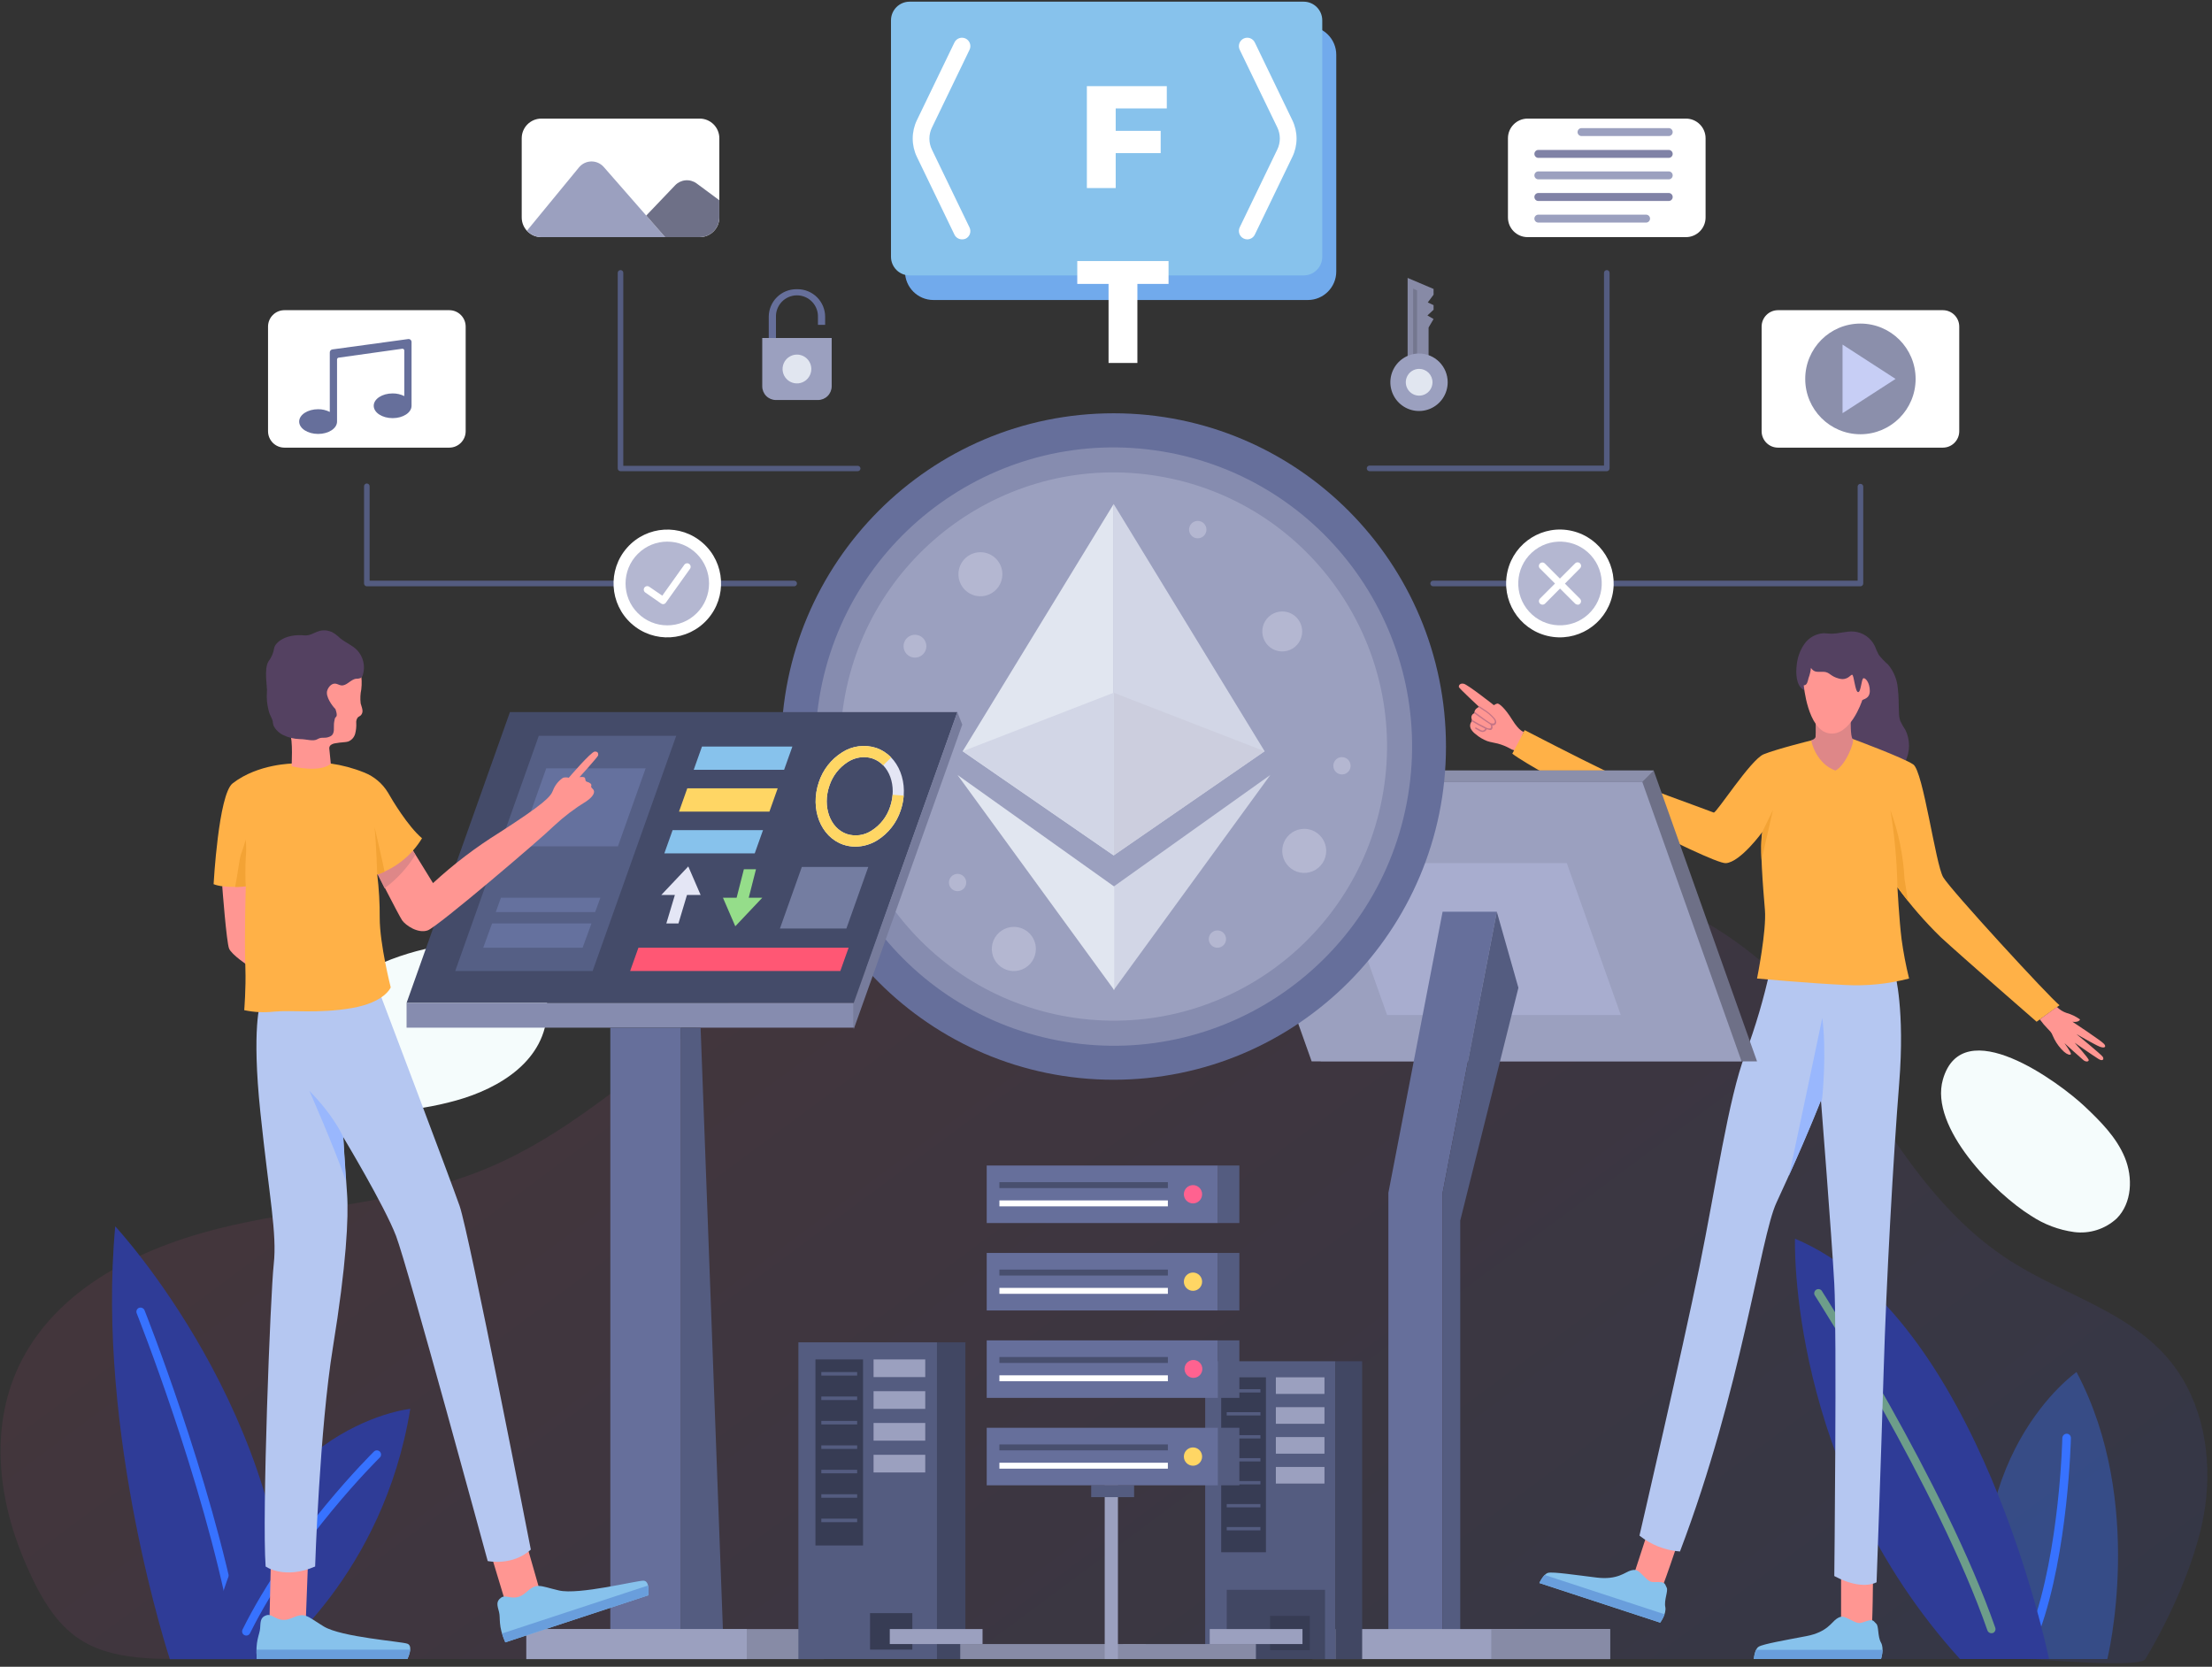 <svg width="430" height="324" viewBox="0 0 430 324" fill="none" xmlns="http://www.w3.org/2000/svg">
<rect x="0" y="0" width="430" height="324" fill="#333333" stroke="none"/>
<g clip-path="url(#clip0_1448_22337)">
<path d="M33.85 322.502H394.009C396.12 322.502 415.944 324.349 417.051 322.502C422.243 313.827 426.292 304.197 428.023 296.424C430.151 286.882 429.243 276.315 424.285 268.031C423.429 266.595 422.451 265.237 421.36 263.971C413.504 254.862 401 251.6 390.868 245.146C375.034 235.057 365.983 218.01 356.067 202.638C344.576 184.863 328.379 175.467 308.062 169.464C256.146 154.127 187.79 163.322 143.021 194.093C126.823 205.249 112.589 219.702 94.419 227.214C78.844 233.651 61.694 234.475 45.289 238.145C28.883 241.815 11.907 249.509 4.188 264.483C-2.033 276.567 -0.527 290.785 4.569 302.974C11.119 318.633 17.185 322.502 33.85 322.502Z" fill="url(#paint0_linear_1448_22337)" fill-opacity="0.1"/>
<path d="M57.662 204.755C57.507 208.763 60.371 212.433 63.953 214.228C67.535 216.024 71.68 216.25 75.677 216.041C80.068 215.813 84.42 215.104 88.656 213.925C97.11 211.574 106.161 206.161 106.386 196.306C106.533 189.964 102.561 185.722 96.651 184.074C84.832 180.769 58.225 190.415 57.662 204.755Z" fill="#F5FCFC"/>
<path d="M394.833 236.34C397.347 238.008 400.204 239.087 403.191 239.498C404.684 239.692 406.201 239.554 407.634 239.096C409.068 238.637 410.384 237.868 411.489 236.844C414.457 233.851 414.656 228.906 413.047 225.002C411.437 221.098 408.365 218.019 405.302 215.121C400.284 210.376 381.516 196.539 377.692 209.829C374.992 219.19 387.988 232.133 394.833 236.34Z" fill="#F5FCFC"/>
<path d="M403.666 266.713C403.666 266.713 379.862 283.196 387.053 322.502H409.653C409.653 322.502 417.164 292.122 403.666 266.713Z" fill="#3772FF" fill-opacity="0.35"/>
<path d="M395.687 317.479C395.596 317.496 395.502 317.496 395.41 317.479C395.309 317.442 395.217 317.386 395.138 317.313C395.059 317.24 394.995 317.153 394.95 317.055C394.905 316.958 394.88 316.852 394.876 316.745C394.871 316.637 394.888 316.53 394.926 316.429C400.42 301.291 400.905 279.716 400.905 279.499C400.922 279.281 401.021 279.078 401.181 278.93C401.342 278.782 401.552 278.7 401.77 278.701C401.88 278.703 401.988 278.728 402.088 278.773C402.189 278.818 402.279 278.883 402.353 278.964C402.427 279.045 402.485 279.141 402.521 279.245C402.558 279.349 402.573 279.459 402.566 279.569C402.566 279.786 402.073 301.629 396.509 317.028C396.435 317.179 396.317 317.303 396.169 317.384C396.022 317.465 395.854 317.498 395.687 317.479Z" fill="#3772FF"/>
<path d="M348.936 240.791C348.936 240.791 347.439 285.485 381.011 322.502H398.317C398.317 322.502 384.741 255.756 348.936 240.791Z" fill="#2F3C97"/>
<path d="M387.112 317.48C386.943 317.48 386.778 317.428 386.639 317.33C386.501 317.232 386.397 317.093 386.342 316.933C376.668 289.173 353.003 252.139 352.76 251.766C352.671 251.585 352.652 251.378 352.706 251.183C352.76 250.989 352.884 250.822 353.054 250.714C353.224 250.606 353.428 250.566 353.626 250.6C353.824 250.633 354.003 250.74 354.128 250.898C354.37 251.271 378.139 288.496 387.873 316.421C387.942 316.625 387.928 316.848 387.834 317.041C387.74 317.234 387.574 317.383 387.371 317.454C387.287 317.478 387.199 317.487 387.112 317.48Z" fill="#6D9D8A"/>
<path d="M22.402 238.389C18.638 278.901 33.018 322.537 33.018 322.537H56.121C56.96 275.466 22.402 238.389 22.402 238.389Z" fill="#2F3C97"/>
<path d="M45.592 316.16C45.404 316.16 45.222 316.094 45.077 315.974C44.931 315.853 44.832 315.686 44.796 315.501C39.397 287.463 26.703 255.643 26.574 255.287C26.494 255.087 26.496 254.863 26.581 254.665C26.665 254.467 26.824 254.31 27.024 254.229C27.225 254.159 27.445 254.167 27.642 254.25C27.838 254.333 27.997 254.486 28.088 254.68C28.209 255.001 40.963 287.003 46.388 315.189C46.41 315.294 46.41 315.403 46.389 315.508C46.369 315.614 46.328 315.714 46.268 315.804C46.209 315.893 46.132 315.97 46.043 316.03C45.953 316.089 45.853 316.131 45.748 316.152L45.592 316.16Z" fill="#3772FF"/>
<path d="M40.34 322.502H52.748C52.748 322.502 74.518 306.236 79.753 273.869C79.753 273.869 47.504 277.062 40.34 322.502Z" fill="#2F3C97"/>
<path d="M47.875 317.94C47.749 317.94 47.624 317.91 47.511 317.853C47.319 317.756 47.172 317.587 47.104 317.382C47.036 317.177 47.052 316.953 47.148 316.76C56.233 298.421 72.483 282.372 72.647 282.215C72.721 282.131 72.812 282.062 72.913 282.014C73.015 281.966 73.125 281.939 73.237 281.936C73.35 281.933 73.461 281.953 73.566 281.995C73.67 282.037 73.764 282.1 73.843 282.181C73.921 282.261 73.982 282.357 74.022 282.463C74.061 282.568 74.079 282.68 74.073 282.793C74.067 282.905 74.038 283.015 73.988 283.116C73.938 283.217 73.867 283.306 73.781 283.378C73.625 283.534 57.566 299.401 48.602 317.488C48.534 317.624 48.431 317.738 48.302 317.817C48.174 317.897 48.026 317.939 47.875 317.94Z" fill="#3772FF"/>
<path d="M364.116 304.935C364.116 304.935 364.055 317.471 363.718 317.471C363.38 317.471 357.895 315.406 357.895 315.406V304.076L364.116 304.935Z" fill="#FF9692"/>
<path d="M326.718 298.246C326.718 298.246 322.772 310.14 322.452 310.036C322.132 309.931 317.555 306.262 317.555 306.262L321.068 295.496L326.718 298.246Z" fill="#FF9692"/>
<path d="M299.246 307.72L322.729 315.424C322.729 315.424 324.001 313.689 323.725 312.379C323.448 311.069 324.339 309.212 323.993 308.614C323.647 308.015 323.811 307.529 322.366 307.538C320.921 307.547 320.817 307.677 319.597 306.445C318.377 305.213 318.092 304.996 317.001 305.291C315.911 305.586 314.466 307.165 310.365 306.662C306.263 306.159 301.859 305.499 300.942 305.742C300.025 305.985 299.246 307.72 299.246 307.72Z" fill="#87C2EC"/>
<path d="M299.246 307.72L322.729 315.423C323.09 314.924 323.381 314.379 323.595 313.801L300.276 306.158C299.85 306.619 299.502 307.146 299.246 307.72Z" fill="#699EDC"/>
<path d="M340.941 322.503H365.653C365.653 322.503 366.337 320.499 365.653 319.301C364.97 318.104 365.255 316.1 364.736 315.64C364.217 315.181 364.226 314.669 362.859 315.12C361.492 315.571 361.431 315.736 359.891 314.946C358.351 314.157 358.005 314.036 357.035 314.669C356.066 315.302 355.21 317.271 351.16 318.043C347.111 318.816 342.75 319.57 341.885 320.099C341.019 320.629 340.941 322.503 340.941 322.503Z" fill="#87C2EC"/>
<path d="M340.941 322.502H365.653C365.832 321.919 365.931 321.315 365.948 320.706H341.417C341.164 321.275 341.003 321.882 340.941 322.502Z" fill="#699EDC"/>
<path d="M293.967 139.918C292.548 137.627 291.372 136.656 291.034 136.769C290.808 136.838 290.595 136.943 290.403 137.081C290.403 137.081 285.297 133.047 284.527 132.908C283.757 132.769 283.558 133.281 283.584 133.533C283.61 133.784 287.521 137.402 287.521 137.402C287.521 137.402 286.457 137.87 286.656 138.616C286.542 138.649 286.435 138.704 286.343 138.78C286.251 138.855 286.176 138.948 286.122 139.054C286.067 139.16 286.035 139.276 286.027 139.394C286.019 139.513 286.036 139.632 286.076 139.744C286.133 139.878 286.148 140.026 286.119 140.169C286.087 140.249 286.04 140.323 285.981 140.386C285.855 140.58 285.785 140.804 285.777 141.035C285.77 141.266 285.825 141.495 285.938 141.696C286.167 142.096 286.48 142.443 286.855 142.711C287.525 143.292 288.293 143.75 289.122 144.064C289.78 144.29 290.472 144.368 291.147 144.542C291.969 144.761 292.762 145.079 293.509 145.487C293.894 145.738 294.339 145.882 294.798 145.904L296.2 142.26C296.2 142.26 295.395 142.208 293.967 139.918Z" fill="#FF9692"/>
<path d="M289.846 141.904C289.947 141.844 290.029 141.757 290.082 141.652C290.136 141.548 290.159 141.431 290.149 141.314C290.138 141.207 290.115 141.102 290.08 141.001C290.184 141.018 290.291 141.013 290.392 140.984C290.494 140.956 290.588 140.905 290.668 140.837C290.748 140.755 290.806 140.653 290.837 140.542C290.867 140.432 290.868 140.315 290.841 140.203C290.792 140.005 290.697 139.821 290.564 139.666C289.955 138.935 289.226 138.313 288.41 137.826L287.605 137.289L287.276 137.176L287.519 137.401C287.461 137.425 287.406 137.454 287.354 137.488H287.484L288.263 138.009C289.047 138.47 289.751 139.056 290.348 139.744C290.451 139.872 290.528 140.019 290.573 140.177C290.592 140.244 290.594 140.314 290.577 140.381C290.56 140.448 290.526 140.51 290.478 140.559C290.348 140.689 290.114 140.663 289.872 140.611C289.63 140.559 287.657 139.145 286.714 138.408H286.645C286.64 138.46 286.64 138.512 286.645 138.564L286.506 138.642H286.567C287.493 139.362 289.561 140.733 289.716 140.837C289.8 140.96 289.851 141.104 289.864 141.253C289.872 141.317 289.861 141.382 289.834 141.441C289.806 141.499 289.762 141.548 289.708 141.583C289.592 141.618 289.469 141.618 289.353 141.583C289.215 141.562 289.081 141.521 288.955 141.461L288.782 141.366C287.893 140.939 287.027 140.467 286.186 139.952L286.108 139.891C286.126 139.945 286.126 140.002 286.108 140.056C286.094 140.098 286.07 140.137 286.039 140.169C286.907 140.707 287.802 141.199 288.721 141.643C288.677 141.756 288.599 141.852 288.499 141.919C288.398 141.985 288.28 142.02 288.159 142.016C287.994 141.991 287.838 141.929 287.7 141.834L286.948 141.427C286.916 141.411 286.88 141.407 286.846 141.417C286.813 141.426 286.784 141.448 286.766 141.479C286.757 141.494 286.751 141.511 286.749 141.528C286.746 141.546 286.748 141.564 286.753 141.581C286.757 141.598 286.766 141.614 286.777 141.628C286.788 141.641 286.802 141.653 286.818 141.661L287.562 142.077C287.735 142.186 287.93 142.257 288.133 142.285H288.237C288.404 142.282 288.566 142.23 288.704 142.136C288.842 142.042 288.951 141.91 289.016 141.756L289.344 141.834C289.501 141.907 289.676 141.931 289.846 141.904Z" fill="#C47486"/>
<path d="M368.387 189.296C368.387 189.296 370.334 196.331 369.192 210.585C368.049 224.838 366.682 249.206 366.163 266.712C365.644 284.219 364.796 307.572 364.796 307.572C364.796 307.572 362.053 309.307 356.576 306.366C356.576 306.366 357.095 258.992 356.576 249.553C356.057 240.115 353.98 213.846 353.98 213.846C353.98 213.846 351.09 221.368 345.327 233.799C342.212 240.496 338.518 270.182 326.577 301.595C323.703 301.38 320.96 300.304 318.703 298.507C318.703 298.507 327.096 262.288 330.35 246.326C333.603 230.364 336 213.534 339.253 204.954C341.265 199.585 342.888 194.076 344.107 188.472L368.387 189.296Z" fill="#B5C7F1"/>
<path d="M354.242 197.875C354.242 197.875 347.926 228.09 347.727 228.602C351.906 219.32 354.008 213.855 354.008 213.855L354.052 214.366L354.242 213.334C354.242 213.334 355.125 204.607 354.242 197.875Z" fill="#99B7FD"/>
<path d="M349.266 129.334C349.398 127.846 349.911 126.418 350.755 125.187C351.18 124.576 351.739 124.071 352.388 123.709C353.037 123.346 353.76 123.137 354.501 123.096C354.951 123.096 355.367 123.166 355.842 123.183C357.365 123.235 358.871 122.645 360.394 122.767C361.251 122.845 362.074 123.143 362.783 123.632C363.492 124.121 364.064 124.785 364.443 125.56C364.669 126.153 364.929 126.732 365.222 127.295C365.758 127.98 366.361 128.611 367.022 129.177C368.094 130.444 368.752 132.009 368.908 133.662C369.133 135.293 369.072 136.95 369.15 138.599C369.156 139.123 369.24 139.644 369.401 140.143C369.693 140.761 370.031 141.355 370.414 141.921C370.876 142.878 371.112 143.929 371.104 144.993C371.097 146.056 370.846 147.104 370.37 148.054C370.301 148.24 370.177 148.4 370.016 148.514C369.876 148.573 369.726 148.602 369.574 148.601C367.738 148.664 365.901 148.521 364.097 148.176C362.972 148.003 361.882 147.649 360.87 147.126C359.904 146.554 359.029 145.841 358.274 145.009C357.095 143.84 356.113 142.486 355.367 141.002C354.787 139.752 354.458 138.399 353.878 137.132C353.523 136.266 352.972 135.494 352.269 134.877C351.724 134.426 351.092 134.409 350.538 134.061C349.111 133.194 349.093 130.756 349.266 129.334Z" fill="#544161"/>
<path d="M360.151 143.639C360.151 143.639 369.99 147.282 371.928 148.601C373.866 149.919 376.254 168.007 377.751 170.531C379.248 173.056 398.301 193.781 400.36 195.412L395.904 198.613C395.904 198.613 381.524 186.095 377.292 182.199C374.211 179.2 371.387 175.947 368.847 172.475C368.847 172.475 369.193 178.886 369.652 182.547C370.002 185.127 370.491 187.687 371.114 190.215C367.063 191.277 362.871 191.702 358.689 191.473C351.499 191.126 341.557 190.215 341.557 190.215C341.557 190.215 343.434 180.89 343.088 176.847C342.742 172.804 342.024 164.008 342.595 161.718C342.595 161.718 338.373 167.556 335.517 167.79C332.662 168.024 297.965 149.711 293.984 146.501C293.984 146.501 295.473 143.76 296.381 141.93C296.381 141.93 307.232 147.534 312.025 149.824C316.819 152.114 332.679 157.718 333.138 157.953C333.596 158.187 340.328 147.647 342.846 146.623C345.364 145.599 352.087 143.934 352.087 143.934L360.151 143.639Z" fill="#FFB147"/>
<path d="M370.907 175.156L368.848 172.475C368.757 167.451 368.3 162.441 367.48 157.484C369.068 161.781 369.993 166.294 370.223 170.87L370.907 175.156Z" fill="#F3A335"/>
<path d="M342.596 161.683C342.352 163.488 342.3 165.314 342.44 167.131L344.655 157.449L342.596 161.683Z" fill="#F3A335"/>
<path d="M399.859 195.741C400.385 196.273 401.028 196.674 401.736 196.912C402.669 197.17 403.548 197.593 404.332 198.162C404.332 198.37 403.856 198.778 402.87 198.613C402.87 198.613 408.563 202.36 409.039 202.95C409.515 203.54 409.082 203.818 408.174 203.462C407.265 203.106 403.64 201.016 403.64 201.016C403.64 201.016 408.511 205.006 408.771 205.44C409.03 205.874 408.814 206.377 407.958 205.865C407.101 205.353 403.294 202.69 403.294 202.69C403.294 202.69 406.071 205.735 406.037 206.082C406.002 206.429 405.431 206.429 405.007 206.082C404.583 205.735 401.321 202.777 401.321 202.777C401.321 202.777 402.697 204.668 402.567 204.919C402.437 205.171 401.797 204.963 401.234 204.451C400.47 203.753 399.834 202.924 399.357 202.005C398.76 200.842 399.054 200.972 398.111 200.027C397.534 199.445 397.005 198.819 396.527 198.153L399.859 195.741Z" fill="#FF9692"/>
<path d="M359.78 139.804C359.78 139.804 359.676 143.231 360.152 143.639C360.628 144.046 358.802 148.774 356.812 149.781C356.812 149.781 353.273 148.844 352.07 143.925C352.07 143.925 352.866 143.691 352.936 143.231C353.005 142.771 352.936 139.171 352.936 139.171L359.78 139.804Z" fill="#DE8788"/>
<path d="M350.641 133.22C350.641 133.22 351.385 141.8 355.495 142.546C359.605 143.292 361.941 136.369 362.002 136.135C362.062 135.901 363.481 135.91 363.481 134.305C363.481 132.7 362.616 131.702 362.227 131.85C361.837 131.997 361.768 134.591 361.197 134.539C360.626 134.487 360.401 131.216 360.055 131.164C359.709 131.112 359.189 132.361 357.459 131.902C355.728 131.442 355.728 130.644 354.491 130.592C353.254 130.54 352.761 130.817 352.034 129.846C351.966 130.511 351.812 131.164 351.575 131.789C351.402 132.431 351.316 133.22 350.641 133.22Z" fill="#FF9692"/>
<path d="M256.752 206.317H341.557L321.465 149.781H236.66L256.752 206.317Z" fill="#6E7087"/>
<path d="M254.976 206.317H338.552L319.248 151.984H235.672L254.976 206.317Z" fill="#9BA0BF"/>
<path d="M269.643 197.303H315.07L304.574 167.781H259.156L269.643 197.303Z" fill="#A8ADCF"/>
<path d="M235.672 151.985L236.658 149.781H321.463L319.248 151.985H235.672Z" fill="#8B8FAB"/>
<path d="M280.434 177.229L269.895 231.864V317.366H280.434V231.864L290.973 177.229H280.434Z" fill="#666F9B"/>
<path d="M290.973 177.229L280.434 231.864V317.366H283.86V237.278L295.169 192.011L290.973 177.229Z" fill="#545C80"/>
<path d="M312.975 316.672H255.098V322.51H312.975V316.672Z" fill="#9BA0BF"/>
<path d="M312.985 316.672H289.891V322.51H312.985V316.672Z" fill="#878BA6"/>
<path d="M216.481 209.891C252.164 209.891 281.09 180.889 281.09 145.114C281.09 109.339 252.164 80.337 216.481 80.337C180.798 80.337 151.871 109.339 151.871 145.114C151.871 180.889 180.798 209.891 216.481 209.891Z" fill="#666F9B"/>
<path d="M273.715 154.647C278.958 122.965 257.591 93.021 225.991 87.765C194.391 82.508 164.524 103.931 159.282 135.612C154.039 167.294 175.406 197.239 207.006 202.495C238.606 207.751 268.473 186.329 273.715 154.647Z" fill="#868CAF"/>
<path d="M268.913 153.822C273.707 124.79 254.119 97.359 225.162 92.553C196.205 87.747 168.845 107.385 164.051 136.417C159.257 165.449 178.845 192.881 207.802 197.687C236.759 202.493 264.12 182.854 268.913 153.822Z" fill="#9BA0BF"/>
<path d="M253.136 122.75C253.136 123.518 252.908 124.27 252.482 124.909C252.056 125.548 251.451 126.046 250.743 126.34C250.034 126.634 249.255 126.711 248.503 126.561C247.751 126.412 247.06 126.041 246.518 125.498C245.976 124.954 245.607 124.262 245.457 123.508C245.308 122.754 245.384 121.973 245.678 121.262C245.971 120.552 246.468 119.945 247.106 119.518C247.743 119.091 248.493 118.863 249.259 118.863C250.287 118.863 251.273 119.273 252 120.002C252.727 120.73 253.136 121.719 253.136 122.75Z" fill="#B4B7D1"/>
<path d="M186.147 173.238C187.074 173.238 187.826 172.485 187.826 171.555C187.826 170.626 187.074 169.872 186.147 169.872C185.22 169.872 184.469 170.626 184.469 171.555C184.469 172.485 185.22 173.238 186.147 173.238Z" fill="#B4B7D1"/>
<path d="M262.549 148.869C262.547 149.202 262.447 149.526 262.262 149.802C262.076 150.078 261.813 150.292 261.506 150.418C261.2 150.544 260.862 150.576 260.537 150.51C260.212 150.444 259.914 150.283 259.68 150.048C259.446 149.812 259.287 149.512 259.223 149.186C259.159 148.86 259.193 148.522 259.32 148.215C259.447 147.908 259.662 147.645 259.938 147.461C260.214 147.276 260.538 147.178 260.87 147.178C261.091 147.178 261.31 147.222 261.514 147.307C261.719 147.392 261.904 147.517 262.06 147.674C262.216 147.831 262.339 148.017 262.423 148.223C262.507 148.428 262.55 148.648 262.549 148.869Z" fill="#B4B7D1"/>
<path d="M234.523 102.944C234.525 103.279 234.427 103.607 234.242 103.887C234.057 104.166 233.794 104.384 233.485 104.514C233.177 104.643 232.837 104.677 232.509 104.612C232.181 104.547 231.879 104.386 231.643 104.149C231.406 103.911 231.245 103.609 231.18 103.28C231.116 102.951 231.15 102.61 231.279 102.301C231.407 101.992 231.625 101.727 231.904 101.542C232.182 101.357 232.51 101.259 232.844 101.261C233.29 101.261 233.716 101.438 234.031 101.754C234.346 102.069 234.523 102.497 234.523 102.944Z" fill="#B4B7D1"/>
<path d="M180.079 125.603C180.08 126.043 179.952 126.473 179.709 126.84C179.466 127.206 179.12 127.492 178.715 127.662C178.31 127.831 177.864 127.875 177.434 127.79C177.003 127.705 176.608 127.493 176.297 127.182C175.987 126.871 175.776 126.474 175.691 126.043C175.605 125.611 175.65 125.164 175.819 124.758C175.987 124.351 176.273 124.005 176.638 123.761C177.004 123.518 177.433 123.389 177.872 123.391C178.457 123.393 179.017 123.627 179.43 124.041C179.843 124.455 180.076 125.017 180.079 125.603Z" fill="#B4B7D1"/>
<path d="M236.659 184.229C237.586 184.229 238.338 183.476 238.338 182.546C238.338 181.617 237.586 180.863 236.659 180.863C235.732 180.863 234.98 181.617 234.98 182.546C234.98 183.476 235.732 184.229 236.659 184.229Z" fill="#B4B7D1"/>
<path d="M257.807 165.405C257.807 166.252 257.556 167.081 257.086 167.786C256.617 168.49 255.949 169.04 255.168 169.364C254.387 169.688 253.527 169.773 252.698 169.608C251.869 169.442 251.108 169.034 250.51 168.435C249.912 167.836 249.505 167.072 249.34 166.241C249.175 165.409 249.26 164.548 249.583 163.765C249.907 162.982 250.455 162.312 251.157 161.841C251.86 161.37 252.687 161.119 253.532 161.119C254.665 161.121 255.751 161.574 256.552 162.377C257.353 163.18 257.804 164.269 257.807 165.405Z" fill="#B4B7D1"/>
<path d="M201.367 184.463C201.369 185.313 201.119 186.145 200.649 186.852C200.179 187.56 199.51 188.111 198.727 188.438C197.944 188.764 197.082 188.849 196.25 188.684C195.419 188.519 194.655 188.109 194.055 187.508C193.456 186.907 193.048 186.141 192.883 185.308C192.718 184.474 192.803 183.61 193.128 182.825C193.454 182.04 194.004 181.369 194.71 180.898C195.415 180.427 196.245 180.176 197.093 180.178C198.226 180.178 199.313 180.629 200.115 181.433C200.917 182.237 201.367 183.327 201.367 184.463Z" fill="#B4B7D1"/>
<path d="M194.857 111.679C194.847 112.525 194.588 113.348 194.112 114.046C193.636 114.744 192.965 115.285 192.183 115.601C191.401 115.918 190.543 115.995 189.717 115.824C188.892 115.653 188.135 115.241 187.542 114.639C186.95 114.038 186.548 113.274 186.387 112.444C186.226 111.615 186.314 110.756 186.639 109.976C186.964 109.195 187.512 108.529 188.213 108.061C188.915 107.592 189.74 107.342 190.583 107.342C191.148 107.342 191.709 107.454 192.231 107.673C192.753 107.892 193.226 108.212 193.624 108.615C194.021 109.019 194.335 109.497 194.547 110.023C194.759 110.549 194.864 111.112 194.857 111.679Z" fill="#B4B7D1"/>
<path d="M216.492 97.973V166.28L245.833 146.033L216.492 97.973Z" fill="#D2D6E6"/>
<path d="M216.492 134.66V166.281L245.833 146.033L216.492 134.66Z" fill="#CCCEDE"/>
<path d="M216.491 97.973V166.28L187.141 146.033L216.491 97.973Z" fill="#E1E6F0"/>
<path d="M216.491 134.66V166.281L187.141 146.033L216.491 134.66Z" fill="#D2D6E6"/>
<path d="M216.492 192.462L246.941 150.648L216.492 172.336V192.462Z" fill="#D2D6E6"/>
<path d="M216.594 192.462L186.137 150.648L216.594 172.336V192.462Z" fill="#E1E6F0"/>
<path d="M166.021 194.96H79.035L99.127 138.425H186.103L166.021 194.96Z" fill="#444B69"/>
<path d="M115.203 188.749H88.492L104.742 143.031H131.453L115.203 188.749Z" fill="#555F85"/>
<path d="M95.656 179.51L93.934 184.229H113.255L114.977 179.51H95.656Z" fill="#65719E"/>
<path d="M97.379 174.514L96.375 177.298H115.696L116.709 174.514H97.379Z" fill="#65719E"/>
<path d="M120.118 164.528L125.509 149.355H106.187L100.797 164.528H120.118Z" fill="#65719E"/>
<path d="M164.532 180.499H151.613L155.87 168.527H168.789L164.532 180.499Z" fill="#747DA1"/>
<path d="M165.96 194.961H79.035V199.767H165.96V194.961Z" fill="#868CAF"/>
<path d="M186.1 138.425L165.957 194.96V200.07L187.061 140.854L186.1 138.425Z" fill="#777C9C"/>
<path d="M152.425 149.642L154.035 145.122H136.461L134.852 149.642H152.425Z" fill="#87C2EC"/>
<path d="M149.57 157.771L151.179 153.242H133.605L131.996 157.771H149.57Z" fill="#FFD664"/>
<path d="M146.714 165.891L148.324 161.371H130.75L129.141 165.891H146.714Z" fill="#87C2EC"/>
<path d="M163.354 188.749L164.963 184.229H124.105L122.496 188.749H163.354Z" fill="#FF5774"/>
<path d="M129.532 179.511H131.886L133.547 173.967H136.195L133.798 168.424L128.555 173.967H131.194L129.532 179.511Z" fill="#E4E6F5"/>
<path d="M146.959 168.971H144.606L143.195 174.514H140.539L142.936 180.057L148.179 174.514H145.549L146.959 168.971Z" fill="#95DD8A"/>
<path d="M132.376 199.767H118.645V316.985H132.376V199.767Z" fill="#666F9B"/>
<path d="M132.379 316.985H140.538L136.195 199.767H132.379V316.985Z" fill="#545C80"/>
<path d="M160.198 316.672H102.32V322.51H160.198V316.672Z" fill="#878BA6"/>
<path d="M145.168 316.672H102.32V322.51H145.168V316.672Z" fill="#9BA0BF"/>
<path d="M59.947 301.734L59.35 317.609H52.324L52.757 299.07L59.947 301.734Z" fill="#FF9692"/>
<path d="M101.271 296.39L105.641 311.658L98.978 313.853L93.613 296.112L101.271 296.39Z" fill="#FF9692"/>
<path d="M98.226 319.249L126.018 310.106C126.018 310.106 126.434 307.304 125.092 307.269C123.751 307.234 112.52 310.071 108.652 309.169C104.785 308.267 104.439 307.599 102.223 309.568C100.008 311.537 98.503 309.793 97.421 310.557C96.34 311.32 96.703 312.144 97.014 313.376C97.326 314.608 96.79 316.013 98.226 319.249Z" fill="#87C2EC"/>
<path d="M97.594 317.531C97.766 318.123 97.977 318.702 98.225 319.266L126.018 310.122C126.105 309.485 126.09 308.838 125.975 308.205L97.594 317.531Z" fill="#699EDC"/>
<path d="M50.617 194.961C50.617 194.961 48.886 199.767 50.617 216.25C52.347 232.733 53.87 239.768 53.213 245.745C52.555 251.723 50.911 294.725 51.638 304.511C51.638 304.511 55.272 307.113 61.26 304.511C61.26 304.511 62.125 277.843 64.721 261.881C67.317 245.919 67.801 236.645 67.464 232.013C67.126 227.38 66.728 221.056 66.728 221.056C66.728 221.056 74.775 234.442 76.999 240.28C79.223 246.118 94.806 303.452 94.806 303.452C94.806 303.452 99.6 304.485 103.19 301.223C103.19 301.223 91.207 239.768 89.346 234.424C87.486 229.081 73.382 191.873 73.382 191.873L50.617 194.961Z" fill="#B5C7F1"/>
<path d="M43.203 172.302C43.203 172.302 44.025 183.206 44.536 184.403C45.046 185.6 48.222 187.709 48.222 187.709C48.222 187.709 49.502 171.998 49.156 171.92L44.363 170.801L43.203 172.302Z" fill="#FF9692"/>
<path d="M79.78 164.528L84.175 171.668C88.165 167.987 92.494 164.693 97.103 161.83C105.755 156.252 107.036 154.89 107.486 153.676C107.868 152.66 108.558 151.789 109.459 151.186C109.822 151.092 110.203 151.092 110.566 151.186C110.566 151.186 114.892 146.12 115.619 146.094C116.346 146.068 116.303 146.58 116.277 146.84C116.251 147.1 112.651 151.073 112.651 151.073C112.651 151.073 113.62 150.9 113.733 151.273C113.845 151.646 113.733 151.871 114.166 151.993C114.598 152.114 115.074 152.392 114.936 152.765C114.797 153.138 115.308 153.277 115.446 153.702C115.585 154.127 115.308 154.847 114.018 155.74C111.75 157.123 109.628 158.734 107.685 160.546C105.348 162.889 85.084 180.17 83.146 180.855C81.207 181.54 78.819 179.823 78.179 178.912C77.539 178.001 72.191 167.469 72.191 167.469L79.78 164.528Z" fill="#FF9692"/>
<path d="M79.778 164.528L72.164 167.469C72.164 167.469 73.419 169.968 74.76 172.674C77.145 170.907 79.174 168.702 80.739 166.177L79.778 164.528Z" fill="#DE8788"/>
<path d="M82.035 162.95C79.292 160.625 76.212 155.48 75.442 154.11C74.363 152.307 72.716 150.915 70.761 150.154C68.675 149.315 66.496 148.732 64.271 148.419H57.038C57.038 148.419 50.185 148.419 45.218 152.279C42.467 154.422 41.523 171.876 41.523 171.876C43.669 172.744 47.788 172.275 47.788 172.275C47.788 172.275 47.477 181.601 47.702 188.238C47.831 192.081 47.477 196.366 47.477 196.366C49.378 196.774 51.333 196.871 53.265 196.653C56.726 196.306 61.831 197.078 68.338 195.967C74.845 194.857 75.953 191.933 75.953 191.933C75.953 191.933 73.815 183.518 73.815 178.452C73.834 175.622 73.672 172.794 73.331 169.985C76.967 168.738 80.048 166.247 82.035 162.95Z" fill="#FFB147"/>
<path d="M70.129 130.731C70.328 131.81 70.363 132.912 70.233 134.001C70.042 134.899 70.001 135.823 70.112 136.734C70.207 137.133 70.38 137.515 70.441 137.923C70.489 138.124 70.486 138.335 70.432 138.535C70.377 138.735 70.273 138.919 70.129 139.068C69.956 139.224 69.714 139.302 69.549 139.467C69.311 139.784 69.206 140.183 69.255 140.577C69.292 141.272 69.219 141.969 69.039 142.642C68.946 142.979 68.777 143.29 68.544 143.55C68.311 143.81 68.022 144.013 67.698 144.143C67.416 144.221 67.125 144.268 66.833 144.281C66.293 144.318 65.756 144.385 65.223 144.481C64.915 144.515 64.62 144.619 64.358 144.785C64.228 144.87 64.126 144.992 64.066 145.136C64.006 145.28 63.99 145.438 64.02 145.591L64.306 148.445C64.306 148.445 62.766 150.285 56.683 148.957C56.683 148.957 56.986 143.804 56.346 142.52C55.705 141.236 59.123 131.616 59.123 131.616L66.91 128.311L70.129 130.731Z" fill="#FF9692"/>
<path d="M59.174 123.512C61.035 123.66 61.917 121.777 64.548 122.87C65.124 123.197 65.653 123.6 66.122 124.067C67.195 124.935 68.493 125.421 69.428 126.392C70.019 127.021 70.433 127.795 70.627 128.637C70.822 129.478 70.79 130.356 70.535 131.181C70.483 131.415 70.351 131.623 70.163 131.771C69.868 131.897 69.549 131.953 69.229 131.936C68.147 132.075 67.377 133.385 66.304 133.228C65.949 133.176 65.638 132.968 65.292 132.907C64.522 132.76 63.881 133.463 63.622 134.2C63.198 135.388 64.643 137.288 65.205 137.835C65.205 137.835 65.638 138.945 65.378 139.292C65.119 139.639 65.153 139.292 64.963 140.325C64.773 141.357 65.249 142.641 64.184 143.153C63.12 143.665 62.601 143.153 61.744 143.673C60.888 144.194 59.642 143.673 58.283 143.673C57.138 143.646 56.013 143.367 54.986 142.858C54.173 142.467 53.1 141.435 53.057 140.533C53.014 139.631 52.46 139.249 52.192 138.008C51.9 136.844 51.798 135.64 51.889 134.443C52.019 133.844 51.248 130.062 52.192 128.561C52.779 127.804 53.161 126.908 53.299 125.959C53.567 124.796 55.618 123.183 59.174 123.512Z" fill="#544161"/>
<path d="M66.73 221.055C66.73 221.055 65.103 217.108 60.137 212.042C60.137 212.042 64.749 222.452 67.232 229.514C66.946 225.393 66.73 221.055 66.73 221.055Z" fill="#99B7FD"/>
<path d="M49.935 322.502H79.189C79.189 322.502 80.453 319.969 79.189 319.518C77.926 319.067 66.366 318.251 62.94 316.169C59.513 314.087 59.418 313.367 56.71 314.538C54.001 315.71 53.102 313.593 51.838 313.974C50.575 314.356 50.661 315.267 50.566 316.534C50.471 317.8 49.58 318.971 49.935 322.502Z" fill="#87C2EC"/>
<path d="M49.867 320.672C49.854 321.283 49.877 321.894 49.936 322.502H79.191C79.471 321.925 79.657 321.308 79.745 320.672H49.867Z" fill="#699EDC"/>
<path d="M73.332 170.012C73.82 169.853 74.3 169.667 74.768 169.456C74.136 166.403 72.812 160.781 72.812 160.781C73.159 164.347 73.332 170.012 73.332 170.012Z" fill="#F3A335"/>
<path d="M46.828 166.125C46.525 166.992 46.179 170.159 45.703 172.423C46.88 172.423 47.771 172.301 47.771 172.301C47.676 170.472 47.676 168.639 47.771 166.81C47.881 165.61 47.881 164.402 47.771 163.201C47.771 163.201 47.278 164.919 46.828 166.125Z" fill="#F3A335"/>
<path d="M179.293 308.188H158.977V322.501H179.293V308.188Z" fill="#414763"/>
<path d="M187.67 260.935H182.141V322.502H187.67V260.935Z" fill="#414763"/>
<path d="M182.139 260.935H155.203V322.502H182.139V260.935Z" fill="#545C80"/>
<path d="M167.769 264.258H158.52V300.424H167.769V264.258Z" fill="#373C54"/>
<path d="M179.862 264.258H169.816V267.693H179.862V264.258Z" fill="#9BA0BF"/>
<path d="M179.862 270.434H169.816V273.869H179.862V270.434Z" fill="#9BA0BF"/>
<path d="M179.862 276.611H169.816V280.047H179.862V276.611Z" fill="#9BA0BF"/>
<path d="M179.862 282.796H169.816V286.231H179.862V282.796Z" fill="#9BA0BF"/>
<path d="M166.626 266.713H159.66V267.398H166.626V266.713Z" fill="#545C80"/>
<path d="M166.626 271.467H159.66V272.152H166.626V271.467Z" fill="#545C80"/>
<path d="M166.626 276.212H159.66V276.897H166.626V276.212Z" fill="#545C80"/>
<path d="M166.626 280.966H159.66V281.651H166.626V280.966Z" fill="#545C80"/>
<path d="M166.626 285.711H159.66V286.396H166.626V285.711Z" fill="#545C80"/>
<path d="M166.626 290.465H159.66V291.15H166.626V290.465Z" fill="#545C80"/>
<path d="M166.626 295.21H159.66V295.895H166.626V295.21Z" fill="#545C80"/>
<path d="M177.353 313.575H169.133V320.671H177.353V313.575Z" fill="#373C54"/>
<path d="M222.737 319.587H186.664V322.502H222.737V319.587Z" fill="#878BA6"/>
<path d="M191.001 316.672H172.969V319.587H191.001V316.672Z" fill="#9BA0BF"/>
<path d="M217.32 288.73H214.75V322.503H217.32V288.73Z" fill="#9BA0BF"/>
<path d="M220.462 288.73H212.121V291.029H220.462V288.73Z" fill="#545C80"/>
<path d="M259.608 264.613H234.281V322.502H259.608V264.613Z" fill="#545C80"/>
<path d="M257.574 309.047H238.469V322.502H257.574V309.047Z" fill="#414763"/>
<path d="M264.797 264.613H259.605V322.502H264.797V264.613Z" fill="#414763"/>
<path d="M246.09 267.736H237.395V301.743H246.09V267.736Z" fill="#373C54"/>
<path d="M257.468 267.736H248.02V270.963H257.468V267.736Z" fill="#9BA0BF"/>
<path d="M257.468 273.54H248.02V276.767H257.468V273.54Z" fill="#9BA0BF"/>
<path d="M257.468 279.352H248.02V282.579H257.468V279.352Z" fill="#9BA0BF"/>
<path d="M257.468 285.164H248.02V288.391H257.468V285.164Z" fill="#9BA0BF"/>
<path d="M245.019 270.044H238.469V270.686H245.019V270.044Z" fill="#545C80"/>
<path d="M245.019 274.512H238.469V275.154H245.019V274.512Z" fill="#545C80"/>
<path d="M245.019 278.979H238.469V279.62H245.019V278.979Z" fill="#545C80"/>
<path d="M245.019 283.447H238.469V284.089H245.019V283.447Z" fill="#545C80"/>
<path d="M245.019 287.906H238.469V288.548H245.019V287.906Z" fill="#545C80"/>
<path d="M245.019 292.373H238.469V293.015H245.019V292.373Z" fill="#545C80"/>
<path d="M245.019 296.841H238.469V297.483H245.019V296.841Z" fill="#545C80"/>
<path d="M254.621 314.104H246.895V320.776H254.621V314.104Z" fill="#373C54"/>
<path d="M236.78 226.564H191.812V237.747H236.78V226.564Z" fill="#666F9B"/>
<path d="M240.926 226.564H236.781V237.747H240.926V226.564Z" fill="#545C80"/>
<path d="M227.028 229.8H194.277V230.954H227.028V229.8Z" fill="#484F6E"/>
<path d="M227.028 233.348H194.277V234.501H227.028V233.348Z" fill="white"/>
<path d="M231.91 233.93C232.89 233.93 233.684 233.134 233.684 232.151C233.684 231.169 232.89 230.373 231.91 230.373C230.931 230.373 230.137 231.169 230.137 232.151C230.137 233.134 230.931 233.93 231.91 233.93Z" fill="#FF6290"/>
<path d="M236.78 243.559H191.812V254.741H236.78V243.559Z" fill="#666F9B"/>
<path d="M240.926 243.559H236.781V254.741H240.926V243.559Z" fill="#545C80"/>
<path d="M227.028 246.795H194.277V247.949H227.028V246.795Z" fill="#484F6E"/>
<path d="M227.028 250.352H194.277V251.505H227.028V250.352Z" fill="white"/>
<path d="M231.91 250.924C232.89 250.924 233.684 250.128 233.684 249.146C233.684 248.163 232.89 247.367 231.91 247.367C230.931 247.367 230.137 248.163 230.137 249.146C230.137 250.128 230.931 250.924 231.91 250.924Z" fill="#FFD664"/>
<path d="M236.78 260.553H191.812V271.735H236.78V260.553Z" fill="#666F9B"/>
<path d="M240.926 260.553H236.781V271.735H240.926V260.553Z" fill="#545C80"/>
<path d="M227.028 263.789H194.277V264.943H227.028V263.789Z" fill="#484F6E"/>
<path d="M227.028 267.346H194.277V268.499H227.028V267.346Z" fill="white"/>
<path d="M233.726 266.148C233.718 266.487 233.61 266.817 233.417 267.095C233.223 267.374 232.953 267.589 232.638 267.715C232.324 267.841 231.979 267.872 231.648 267.804C231.316 267.735 231.012 267.571 230.772 267.331C230.533 267.091 230.369 266.786 230.301 266.453C230.233 266.121 230.264 265.776 230.389 265.461C230.515 265.145 230.73 264.874 231.008 264.68C231.285 264.486 231.614 264.378 231.952 264.37C232.187 264.364 232.42 264.406 232.638 264.493C232.856 264.58 233.054 264.711 233.22 264.877C233.386 265.044 233.516 265.242 233.603 265.461C233.69 265.679 233.732 265.913 233.726 266.148Z" fill="#FF6290"/>
<path d="M236.78 277.548H191.812V288.73H236.78V277.548Z" fill="#666F9B"/>
<path d="M240.926 277.548H236.781V288.73H240.926V277.548Z" fill="#545C80"/>
<path d="M227.028 280.783H194.277V281.937H227.028V280.783Z" fill="#484F6E"/>
<path d="M227.028 284.34H194.277V285.494H227.028V284.34Z" fill="white"/>
<path d="M231.91 284.922C232.89 284.922 233.684 284.126 233.684 283.144C233.684 282.161 232.89 281.365 231.91 281.365C230.931 281.365 230.137 282.161 230.137 283.144C230.137 284.126 230.931 284.922 231.91 284.922Z" fill="#FFD664"/>
<path d="M244.143 319.587H218.289V322.502H244.143V319.587Z" fill="#878BA6"/>
<path d="M253.196 316.672H235.164V319.587H253.196V316.672Z" fill="#9BA0BF"/>
<path d="M254.233 5.106H181.455C178.401 5.106 175.926 7.588 175.926 10.65V52.776C175.926 55.838 178.401 58.319 181.455 58.319H254.233C257.286 58.319 259.762 55.838 259.762 52.776V10.65C259.762 7.588 257.286 5.106 254.233 5.106Z" fill="#71AAEC"/>
<path d="M253.422 0.326H176.82C174.822 0.326 173.203 1.95 173.203 3.952V49.913C173.203 51.916 174.822 53.539 176.82 53.539H253.422C255.42 53.539 257.039 51.916 257.039 49.913V3.952C257.039 1.95 255.42 0.326 253.422 0.326Z" fill="#87C2EC"/>
<path d="M216.885 21.076V25.435H225.63V29.765H216.885V36.557H211.282V16.747H226.818V21.076H216.885ZM215.498 55.19H209.414V50.747H227.158V55.19H221.102V70.557H215.498V55.19Z" fill="white"/>
<path d="M187 46.53C186.695 46.528 186.397 46.442 186.138 46.279C185.88 46.117 185.672 45.885 185.538 45.61L178.244 30.507C177.705 29.393 177.426 28.171 177.426 26.933C177.426 25.695 177.705 24.473 178.244 23.358L185.538 8.255C185.726 7.865 186.061 7.566 186.469 7.424C186.877 7.281 187.325 7.307 187.714 7.496C188.103 7.685 188.401 8.021 188.543 8.43C188.685 8.839 188.659 9.288 188.471 9.678L181.177 24.781C180.843 25.455 180.668 26.197 180.668 26.95C180.668 27.703 180.843 28.445 181.177 29.119L188.471 44.222C188.564 44.415 188.618 44.625 188.63 44.839C188.642 45.053 188.611 45.267 188.541 45.469C188.47 45.671 188.36 45.858 188.218 46.017C188.075 46.177 187.903 46.307 187.71 46.4C187.486 46.497 187.244 46.542 187 46.53Z" fill="white"/>
<path d="M242.457 46.53C242.214 46.53 241.974 46.474 241.756 46.365C241.563 46.272 241.391 46.142 241.248 45.982C241.106 45.823 240.996 45.636 240.925 45.434C240.855 45.232 240.824 45.018 240.836 44.804C240.848 44.59 240.902 44.38 240.995 44.187L248.289 29.084C248.619 28.409 248.791 27.667 248.791 26.915C248.791 26.163 248.619 25.422 248.289 24.747L240.995 9.678C240.806 9.288 240.781 8.839 240.923 8.43C241.064 8.021 241.363 7.685 241.752 7.496C242.141 7.307 242.589 7.281 242.997 7.424C243.405 7.566 243.74 7.865 243.928 8.255L251.222 23.367C251.762 24.479 252.043 25.7 252.043 26.937C252.043 28.174 251.762 29.395 251.222 30.507L243.928 45.61C243.793 45.886 243.584 46.119 243.324 46.281C243.064 46.444 242.763 46.53 242.457 46.53Z" fill="white"/>
<path d="M166.738 91.597H120.619C120.476 91.595 120.339 91.536 120.239 91.434C120.139 91.332 120.082 91.194 120.082 91.05V53.114C120.073 53.037 120.079 52.959 120.102 52.885C120.125 52.811 120.163 52.742 120.214 52.684C120.265 52.626 120.328 52.579 120.399 52.547C120.469 52.516 120.546 52.499 120.623 52.499C120.701 52.499 120.777 52.516 120.848 52.547C120.918 52.579 120.981 52.626 121.032 52.684C121.083 52.742 121.122 52.811 121.144 52.885C121.167 52.959 121.174 53.037 121.164 53.114V90.547H166.738C166.881 90.55 167.017 90.608 167.118 90.71C167.218 90.813 167.274 90.95 167.274 91.094C167.263 91.23 167.202 91.357 167.103 91.45C167.004 91.543 166.874 91.595 166.738 91.597Z" fill="#545C80"/>
<path d="M154.381 113.97H71.315C71.171 113.97 71.032 113.913 70.93 113.81C70.827 113.708 70.77 113.569 70.77 113.424V94.599C70.76 94.522 70.767 94.444 70.79 94.369C70.812 94.295 70.851 94.227 70.902 94.169C70.953 94.11 71.016 94.064 71.086 94.032C71.157 94 71.233 93.983 71.311 93.983C71.388 93.983 71.465 94 71.535 94.032C71.606 94.064 71.669 94.11 71.72 94.169C71.771 94.227 71.809 94.295 71.832 94.369C71.855 94.444 71.861 94.522 71.852 94.599V112.877H154.381C154.525 112.877 154.664 112.935 154.766 113.037C154.869 113.14 154.926 113.279 154.926 113.424C154.926 113.569 154.869 113.708 154.766 113.81C154.664 113.913 154.525 113.97 154.381 113.97Z" fill="#545C80"/>
<path d="M312.347 91.597H266.237C266.092 91.597 265.953 91.539 265.851 91.437C265.749 91.334 265.691 91.195 265.691 91.05C265.691 90.906 265.749 90.766 265.851 90.664C265.953 90.561 266.092 90.504 266.237 90.504H311.81V53.114C311.8 53.037 311.807 52.959 311.83 52.885C311.853 52.811 311.891 52.742 311.942 52.684C311.993 52.626 312.056 52.579 312.127 52.547C312.197 52.516 312.274 52.499 312.351 52.499C312.428 52.499 312.505 52.516 312.575 52.547C312.646 52.579 312.709 52.626 312.76 52.684C312.811 52.742 312.849 52.811 312.872 52.885C312.895 52.959 312.902 53.037 312.892 53.114V91.05C312.892 91.195 312.834 91.334 312.732 91.437C312.63 91.539 312.491 91.597 312.347 91.597Z" fill="#545C80"/>
<path d="M361.658 113.97H278.592C278.447 113.97 278.309 113.912 278.207 113.81C278.104 113.707 278.047 113.568 278.047 113.423C278.047 113.278 278.104 113.139 278.207 113.037C278.309 112.934 278.447 112.877 278.592 112.877H361.113V94.598C361.113 94.526 361.127 94.455 361.154 94.389C361.182 94.323 361.222 94.263 361.272 94.212C361.323 94.161 361.383 94.121 361.449 94.093C361.515 94.066 361.586 94.052 361.658 94.052C361.729 94.052 361.8 94.066 361.866 94.093C361.933 94.121 361.993 94.161 362.043 94.212C362.094 94.263 362.134 94.323 362.161 94.389C362.189 94.455 362.203 94.526 362.203 94.598V113.423C362.203 113.568 362.145 113.707 362.043 113.81C361.941 113.912 361.802 113.97 361.658 113.97Z" fill="#545C80"/>
<path d="M136.02 23.055H105.234C103.126 23.055 101.418 24.767 101.418 26.88V42.27C101.418 44.383 103.126 46.096 105.234 46.096H136.02C138.127 46.096 139.836 44.383 139.836 42.27V26.88C139.836 24.767 138.127 23.055 136.02 23.055Z" fill="white"/>
<path d="M102.43 44.855C102.786 45.245 103.219 45.557 103.702 45.77C104.184 45.984 104.706 46.095 105.233 46.096H129.296L117.373 32.467C117.07 32.121 116.696 31.845 116.276 31.658C115.856 31.472 115.4 31.379 114.941 31.386C114.481 31.394 114.029 31.501 113.615 31.701C113.202 31.901 112.836 32.19 112.545 32.545L102.43 44.855Z" fill="#9BA0BF"/>
<path d="M125.629 41.897L129.298 46.096H136.012C136.514 46.096 137.011 45.997 137.474 45.804C137.938 45.611 138.359 45.329 138.713 44.973C139.068 44.616 139.349 44.194 139.54 43.728C139.731 43.263 139.829 42.765 139.828 42.262V38.922L135.424 35.66C134.802 35.202 134.036 34.985 133.267 35.05C132.499 35.116 131.78 35.459 131.244 36.016L125.629 41.897Z" fill="#6E7087"/>
<path d="M87.339 60.297H55.29C53.531 60.297 52.105 61.726 52.105 63.489V83.824C52.105 85.587 53.531 87.016 55.29 87.016H87.339C89.098 87.016 90.523 85.587 90.523 83.824V63.489C90.523 61.726 89.098 60.297 87.339 60.297Z" fill="white"/>
<path d="M64.62 67.922C64.478 67.939 64.348 68.008 64.254 68.115C64.16 68.223 64.108 68.361 64.109 68.504V80.076C63.407 79.721 62.629 79.539 61.842 79.547C59.809 79.547 58.156 80.623 58.156 81.95C58.156 83.277 59.809 84.353 61.842 84.353C63.876 84.353 65.52 83.277 65.52 81.95V69.883C65.519 69.797 65.549 69.714 65.605 69.648C65.66 69.583 65.738 69.54 65.823 69.527L78.196 67.792C78.246 67.786 78.297 67.791 78.345 67.806C78.393 67.821 78.438 67.846 78.475 67.88C78.513 67.913 78.543 67.955 78.563 68.001C78.584 68.047 78.594 68.097 78.594 68.148V76.997C77.889 76.647 77.113 76.469 76.327 76.476C74.293 76.476 72.65 77.552 72.65 78.879C72.65 80.206 74.293 81.282 76.327 81.282C78.36 81.282 80.004 80.206 80.004 78.879V66.491C80.005 66.407 79.988 66.323 79.954 66.247C79.919 66.17 79.868 66.101 79.805 66.046C79.742 65.991 79.667 65.95 79.587 65.927C79.506 65.903 79.421 65.897 79.338 65.91L64.62 67.922Z" fill="#666F9B"/>
<path d="M327.739 23.055H296.953C294.845 23.055 293.137 24.767 293.137 26.88V42.27C293.137 44.383 294.845 46.096 296.953 46.096H327.739C329.846 46.096 331.555 44.383 331.555 42.27V26.88C331.555 24.767 329.846 23.055 327.739 23.055Z" fill="white"/>
<path d="M324.389 26.447H307.438C307.234 26.447 307.038 26.365 306.894 26.22C306.749 26.076 306.668 25.879 306.668 25.674C306.668 25.47 306.749 25.273 306.894 25.128C307.038 24.984 307.234 24.902 307.438 24.902H324.389C324.593 24.902 324.789 24.984 324.933 25.128C325.078 25.273 325.159 25.47 325.159 25.674C325.159 25.879 325.078 26.076 324.933 26.22C324.789 26.365 324.593 26.447 324.389 26.447Z" fill="#9BA0BF"/>
<path d="M324.391 30.689H299.047C298.843 30.689 298.647 30.607 298.503 30.463C298.358 30.318 298.277 30.121 298.277 29.917C298.277 29.712 298.358 29.515 298.503 29.371C298.647 29.226 298.843 29.145 299.047 29.145H324.391C324.595 29.145 324.791 29.226 324.936 29.371C325.08 29.515 325.161 29.712 325.161 29.917C325.161 30.018 325.141 30.118 325.103 30.212C325.064 30.306 325.007 30.391 324.936 30.463C324.864 30.534 324.779 30.591 324.686 30.63C324.592 30.669 324.492 30.689 324.391 30.689Z" fill="#8082A6"/>
<path d="M324.391 34.862H299.047C298.843 34.862 298.647 34.78 298.503 34.635C298.358 34.491 298.277 34.294 298.277 34.09C298.277 33.988 298.297 33.888 298.336 33.794C298.375 33.7 298.431 33.615 298.503 33.544C298.574 33.472 298.659 33.415 298.753 33.376C298.846 33.337 298.946 33.317 299.047 33.317H324.391C324.492 33.317 324.592 33.337 324.686 33.376C324.779 33.415 324.864 33.472 324.936 33.544C325.007 33.615 325.064 33.7 325.103 33.794C325.141 33.888 325.161 33.988 325.161 34.09C325.161 34.191 325.141 34.291 325.103 34.385C325.064 34.479 325.007 34.564 324.936 34.635C324.864 34.707 324.779 34.764 324.686 34.803C324.592 34.842 324.492 34.862 324.391 34.862Z" fill="#9BA0BF"/>
<path d="M324.391 39.069H299.047C298.946 39.069 298.845 39.049 298.751 39.01C298.657 38.971 298.571 38.913 298.5 38.84C298.428 38.768 298.372 38.681 298.334 38.587C298.295 38.492 298.276 38.391 298.277 38.289C298.277 38.084 298.359 37.888 298.503 37.743C298.647 37.598 298.843 37.517 299.047 37.517H324.391C324.595 37.517 324.791 37.598 324.936 37.743C325.08 37.888 325.161 38.084 325.161 38.289C325.162 38.391 325.143 38.492 325.105 38.587C325.067 38.681 325.01 38.768 324.939 38.84C324.867 38.913 324.782 38.971 324.688 39.01C324.594 39.049 324.493 39.069 324.391 39.069Z" fill="#8082A6"/>
<path d="M319.987 43.268H299.047C298.946 43.268 298.846 43.248 298.753 43.209C298.659 43.17 298.574 43.113 298.503 43.042C298.431 42.97 298.375 42.885 298.336 42.791C298.297 42.697 298.277 42.597 298.277 42.496C298.277 42.291 298.358 42.095 298.503 41.95C298.647 41.805 298.843 41.724 299.047 41.724H319.987C320.191 41.724 320.387 41.805 320.531 41.95C320.676 42.095 320.757 42.291 320.757 42.496C320.757 42.597 320.737 42.697 320.698 42.791C320.66 42.885 320.603 42.97 320.531 43.042C320.46 43.113 320.375 43.17 320.282 43.209C320.188 43.248 320.088 43.268 319.987 43.268Z" fill="#9BA0BF"/>
<path d="M377.683 60.297H345.633C343.875 60.297 342.449 61.726 342.449 63.489V83.824C342.449 85.587 343.875 87.016 345.633 87.016H377.683C379.441 87.016 380.867 85.587 380.867 83.824V63.489C380.867 61.726 379.441 60.297 377.683 60.297Z" fill="white"/>
<path d="M361.655 84.414C367.581 84.414 372.384 79.597 372.384 73.656C372.384 67.716 367.581 62.899 361.655 62.899C355.729 62.899 350.926 67.716 350.926 73.656C350.926 79.597 355.729 84.414 361.655 84.414Z" fill="#8B8FAB"/>
<path d="M368.485 73.656L358.18 80.319V66.985L368.485 73.656Z" fill="#C7CEF5"/>
<path d="M273.633 69.51V54.025L278.677 56.168V57.287L277.552 58.788L278.677 59.317V60.211L277.483 61.321L278.677 62.015L277.708 63.663V71.679L273.633 69.51Z" fill="#878AA6"/>
<path d="M275.468 70.56H274.707V56.09L275.468 56.463V70.56Z" fill="#74778F"/>
<path d="M281.422 74.308C281.422 75.413 281.095 76.493 280.482 77.412C279.87 78.331 278.999 79.047 277.98 79.47C276.961 79.892 275.841 80.002 274.759 79.786C273.678 79.57 272.685 79.037 271.906 78.255C271.127 77.473 270.597 76.476 270.383 75.392C270.169 74.308 270.281 73.184 270.704 72.163C271.127 71.143 271.843 70.271 272.76 69.658C273.678 69.045 274.756 68.719 275.858 68.721C277.335 68.723 278.75 69.313 279.793 70.36C280.836 71.408 281.422 72.827 281.422 74.308Z" fill="#9BA0BF"/>
<path d="M278.469 74.308C278.469 74.822 278.317 75.326 278.031 75.754C277.746 76.181 277.341 76.515 276.867 76.712C276.392 76.909 275.87 76.961 275.367 76.86C274.863 76.76 274.401 76.512 274.038 76.148C273.675 75.784 273.427 75.32 273.327 74.815C273.227 74.311 273.278 73.787 273.475 73.312C273.671 72.836 274.004 72.43 274.431 72.144C274.858 71.858 275.36 71.705 275.873 71.705C276.562 71.705 277.222 71.979 277.709 72.467C278.195 72.955 278.469 73.617 278.469 74.308Z" fill="#E1E6F0"/>
<path d="M159.009 77.76H150.832C150.128 77.76 149.452 77.479 148.954 76.98C148.456 76.48 148.176 75.803 148.176 75.096V65.701H161.674V75.096C161.672 75.803 161.39 76.481 160.89 76.98C160.391 77.479 159.714 77.76 159.009 77.76Z" fill="#9BA0BF"/>
<path d="M157.715 71.731C157.715 72.285 157.55 72.827 157.243 73.288C156.936 73.749 156.499 74.109 155.987 74.32C155.476 74.532 154.914 74.587 154.371 74.478C153.829 74.37 153.331 74.102 152.941 73.709C152.55 73.316 152.285 72.816 152.178 72.272C152.071 71.728 152.127 71.164 152.34 70.653C152.553 70.141 152.913 69.704 153.373 69.397C153.834 69.09 154.375 68.927 154.928 68.929C155.668 68.931 156.377 69.227 156.899 69.752C157.421 70.278 157.715 70.989 157.715 71.731Z" fill="#E1E6F0"/>
<path d="M159.003 61.694V63.142H160.404V61.581C160.402 60.158 159.837 58.795 158.833 57.789C157.828 56.784 156.467 56.22 155.048 56.22H154.797C153.378 56.22 152.017 56.784 151.013 57.789C150.009 58.795 149.444 60.158 149.441 61.581V65.702H150.843V61.694C150.818 61.141 150.904 60.588 151.098 60.07C151.292 59.551 151.588 59.078 151.969 58.677C152.351 58.277 152.809 57.958 153.317 57.741C153.824 57.523 154.371 57.411 154.923 57.411C155.475 57.411 156.021 57.523 156.529 57.741C157.037 57.958 157.495 58.277 157.876 58.677C158.258 59.078 158.554 59.551 158.748 60.07C158.941 60.588 159.028 61.141 159.003 61.694Z" fill="#666F9B"/>
<path d="M166.289 164.58C165.483 164.58 164.682 164.448 163.918 164.19C159.531 162.68 157.403 157.25 159.176 152.045C159.963 149.647 161.561 147.6 163.693 146.258C164.667 145.625 165.771 145.219 166.922 145.069C168.073 144.919 169.243 145.029 170.347 145.391C174.734 146.9 176.854 152.331 175.089 157.536C174.302 159.936 172.704 161.985 170.572 163.331C169.286 164.133 167.804 164.566 166.289 164.58ZM167.967 147.178C166.848 147.194 165.755 147.522 164.809 148.123C163.11 149.205 161.841 150.846 161.218 152.765C159.834 156.807 161.357 161.006 164.61 162.125C165.412 162.383 166.261 162.458 167.095 162.344C167.929 162.23 168.727 161.93 169.43 161.466C171.132 160.386 172.405 158.744 173.029 156.824C174.414 152.782 172.891 148.574 169.629 147.455C169.094 147.273 168.533 147.179 167.967 147.178Z" fill="#E4E6F5"/>
<path d="M166.289 164.58C165.483 164.58 164.682 164.448 163.918 164.19C159.531 162.68 157.403 157.25 159.176 152.045C159.963 149.647 161.561 147.6 163.693 146.258C164.667 145.625 165.771 145.219 166.922 145.069C168.073 144.919 169.243 145.029 170.347 145.391C171.445 145.774 172.437 146.41 173.246 147.247L171.688 148.765C171.119 148.169 170.416 147.717 169.637 147.447C168.835 147.19 167.986 147.117 167.152 147.233C166.318 147.349 165.521 147.65 164.818 148.115C163.119 149.196 161.849 150.837 161.227 152.756C159.843 156.798 161.365 160.997 164.619 162.116C165.42 162.374 166.269 162.449 167.103 162.335C167.937 162.221 168.735 161.921 169.438 161.457C171.14 160.377 172.413 158.736 173.038 156.816C173.292 156.063 173.454 155.283 173.522 154.491L175.677 154.656C175.605 155.631 175.407 156.594 175.089 157.518C174.302 159.918 172.704 161.968 170.572 163.313C169.287 164.122 167.805 164.56 166.289 164.58Z" fill="#FFD664"/>
<path d="M137.534 120.384C141.369 116.058 140.98 109.435 136.665 105.59C132.35 101.745 125.744 102.135 121.909 106.461C118.074 110.787 118.463 117.411 122.778 121.256C127.092 125.101 133.699 124.71 137.534 120.384Z" fill="white"/>
<path d="M135.459 119.178C138.629 116 138.629 110.848 135.459 107.67C132.29 104.492 127.151 104.492 123.981 107.67C120.812 110.848 120.812 116 123.981 119.178C127.151 122.356 132.29 122.356 135.459 119.178Z" fill="#B4B7D1"/>
<path d="M128.908 117.441C128.769 117.443 128.633 117.4 128.519 117.319L125.439 115.176C125.365 115.126 125.302 115.061 125.254 114.986C125.205 114.912 125.172 114.828 125.156 114.74C125.14 114.652 125.141 114.562 125.16 114.474C125.179 114.387 125.215 114.304 125.266 114.231C125.369 114.084 125.525 113.983 125.702 113.95C125.878 113.918 126.06 113.956 126.209 114.057L128.744 115.792L133.07 109.72C133.182 109.594 133.337 109.514 133.504 109.495C133.671 109.476 133.84 109.519 133.977 109.617C134.114 109.715 134.211 109.86 134.248 110.025C134.285 110.189 134.26 110.362 134.178 110.509L129.462 117.12C129.405 117.216 129.324 117.296 129.227 117.352C129.13 117.408 129.02 117.439 128.908 117.441Z" fill="white"/>
<path d="M313.412 115.812C314.731 110.177 311.245 104.538 305.625 103.215C300.005 101.892 294.38 105.388 293.06 111.022C291.741 116.657 295.228 122.297 300.848 123.619C306.468 124.942 312.093 121.446 313.412 115.812Z" fill="white"/>
<path d="M308.736 119.423C312.042 116.389 312.269 111.242 309.243 107.927C306.216 104.612 301.082 104.384 297.776 107.419C294.469 110.453 294.243 115.6 297.269 118.915C300.296 122.23 305.43 122.458 308.736 119.423Z" fill="#B4B7D1"/>
<path d="M306.676 117.536C306.495 117.534 306.322 117.462 306.192 117.336L299.347 110.5C299.284 110.437 299.234 110.362 299.2 110.279C299.166 110.197 299.148 110.108 299.148 110.019C299.148 109.929 299.166 109.841 299.2 109.758C299.234 109.676 299.284 109.601 299.347 109.537C299.41 109.474 299.485 109.424 299.568 109.39C299.65 109.356 299.738 109.338 299.828 109.338C299.917 109.338 300.005 109.356 300.087 109.39C300.17 109.424 300.245 109.474 300.308 109.537L307.152 116.399C307.245 116.495 307.308 116.616 307.333 116.747C307.358 116.878 307.344 117.013 307.294 117.137C307.243 117.26 307.158 117.366 307.048 117.442C306.939 117.517 306.809 117.559 306.676 117.562V117.536Z" fill="white"/>
<path d="M299.825 117.535C299.692 117.533 299.563 117.491 299.453 117.415C299.343 117.34 299.258 117.234 299.207 117.11C299.157 116.987 299.143 116.852 299.169 116.721C299.194 116.589 299.257 116.469 299.349 116.373L306.194 109.511C306.321 109.383 306.494 109.312 306.674 109.312C306.854 109.312 307.027 109.383 307.154 109.511C307.281 109.639 307.353 109.812 307.353 109.992C307.353 110.173 307.281 110.346 307.154 110.474L300.353 117.336C300.283 117.404 300.201 117.456 300.11 117.491C300.019 117.525 299.922 117.54 299.825 117.535Z" fill="white"/>
</g>
<defs>
<linearGradient id="paint0_linear_1448_22337" x1="0.105" y1="162.18" x2="229.522" y2="471.396" gradientUnits="userSpaceOnUse">
<stop offset="0" stop-color="#FC466B"/>
<stop offset="1" stop-color="#3F5EFB"/>
</linearGradient>
<clipPath id="clip0_1448_22337">
<rect width="429" height="323" fill="white" transform="translate(0.105 0.326)"/>
</clipPath>
</defs>
</svg>

